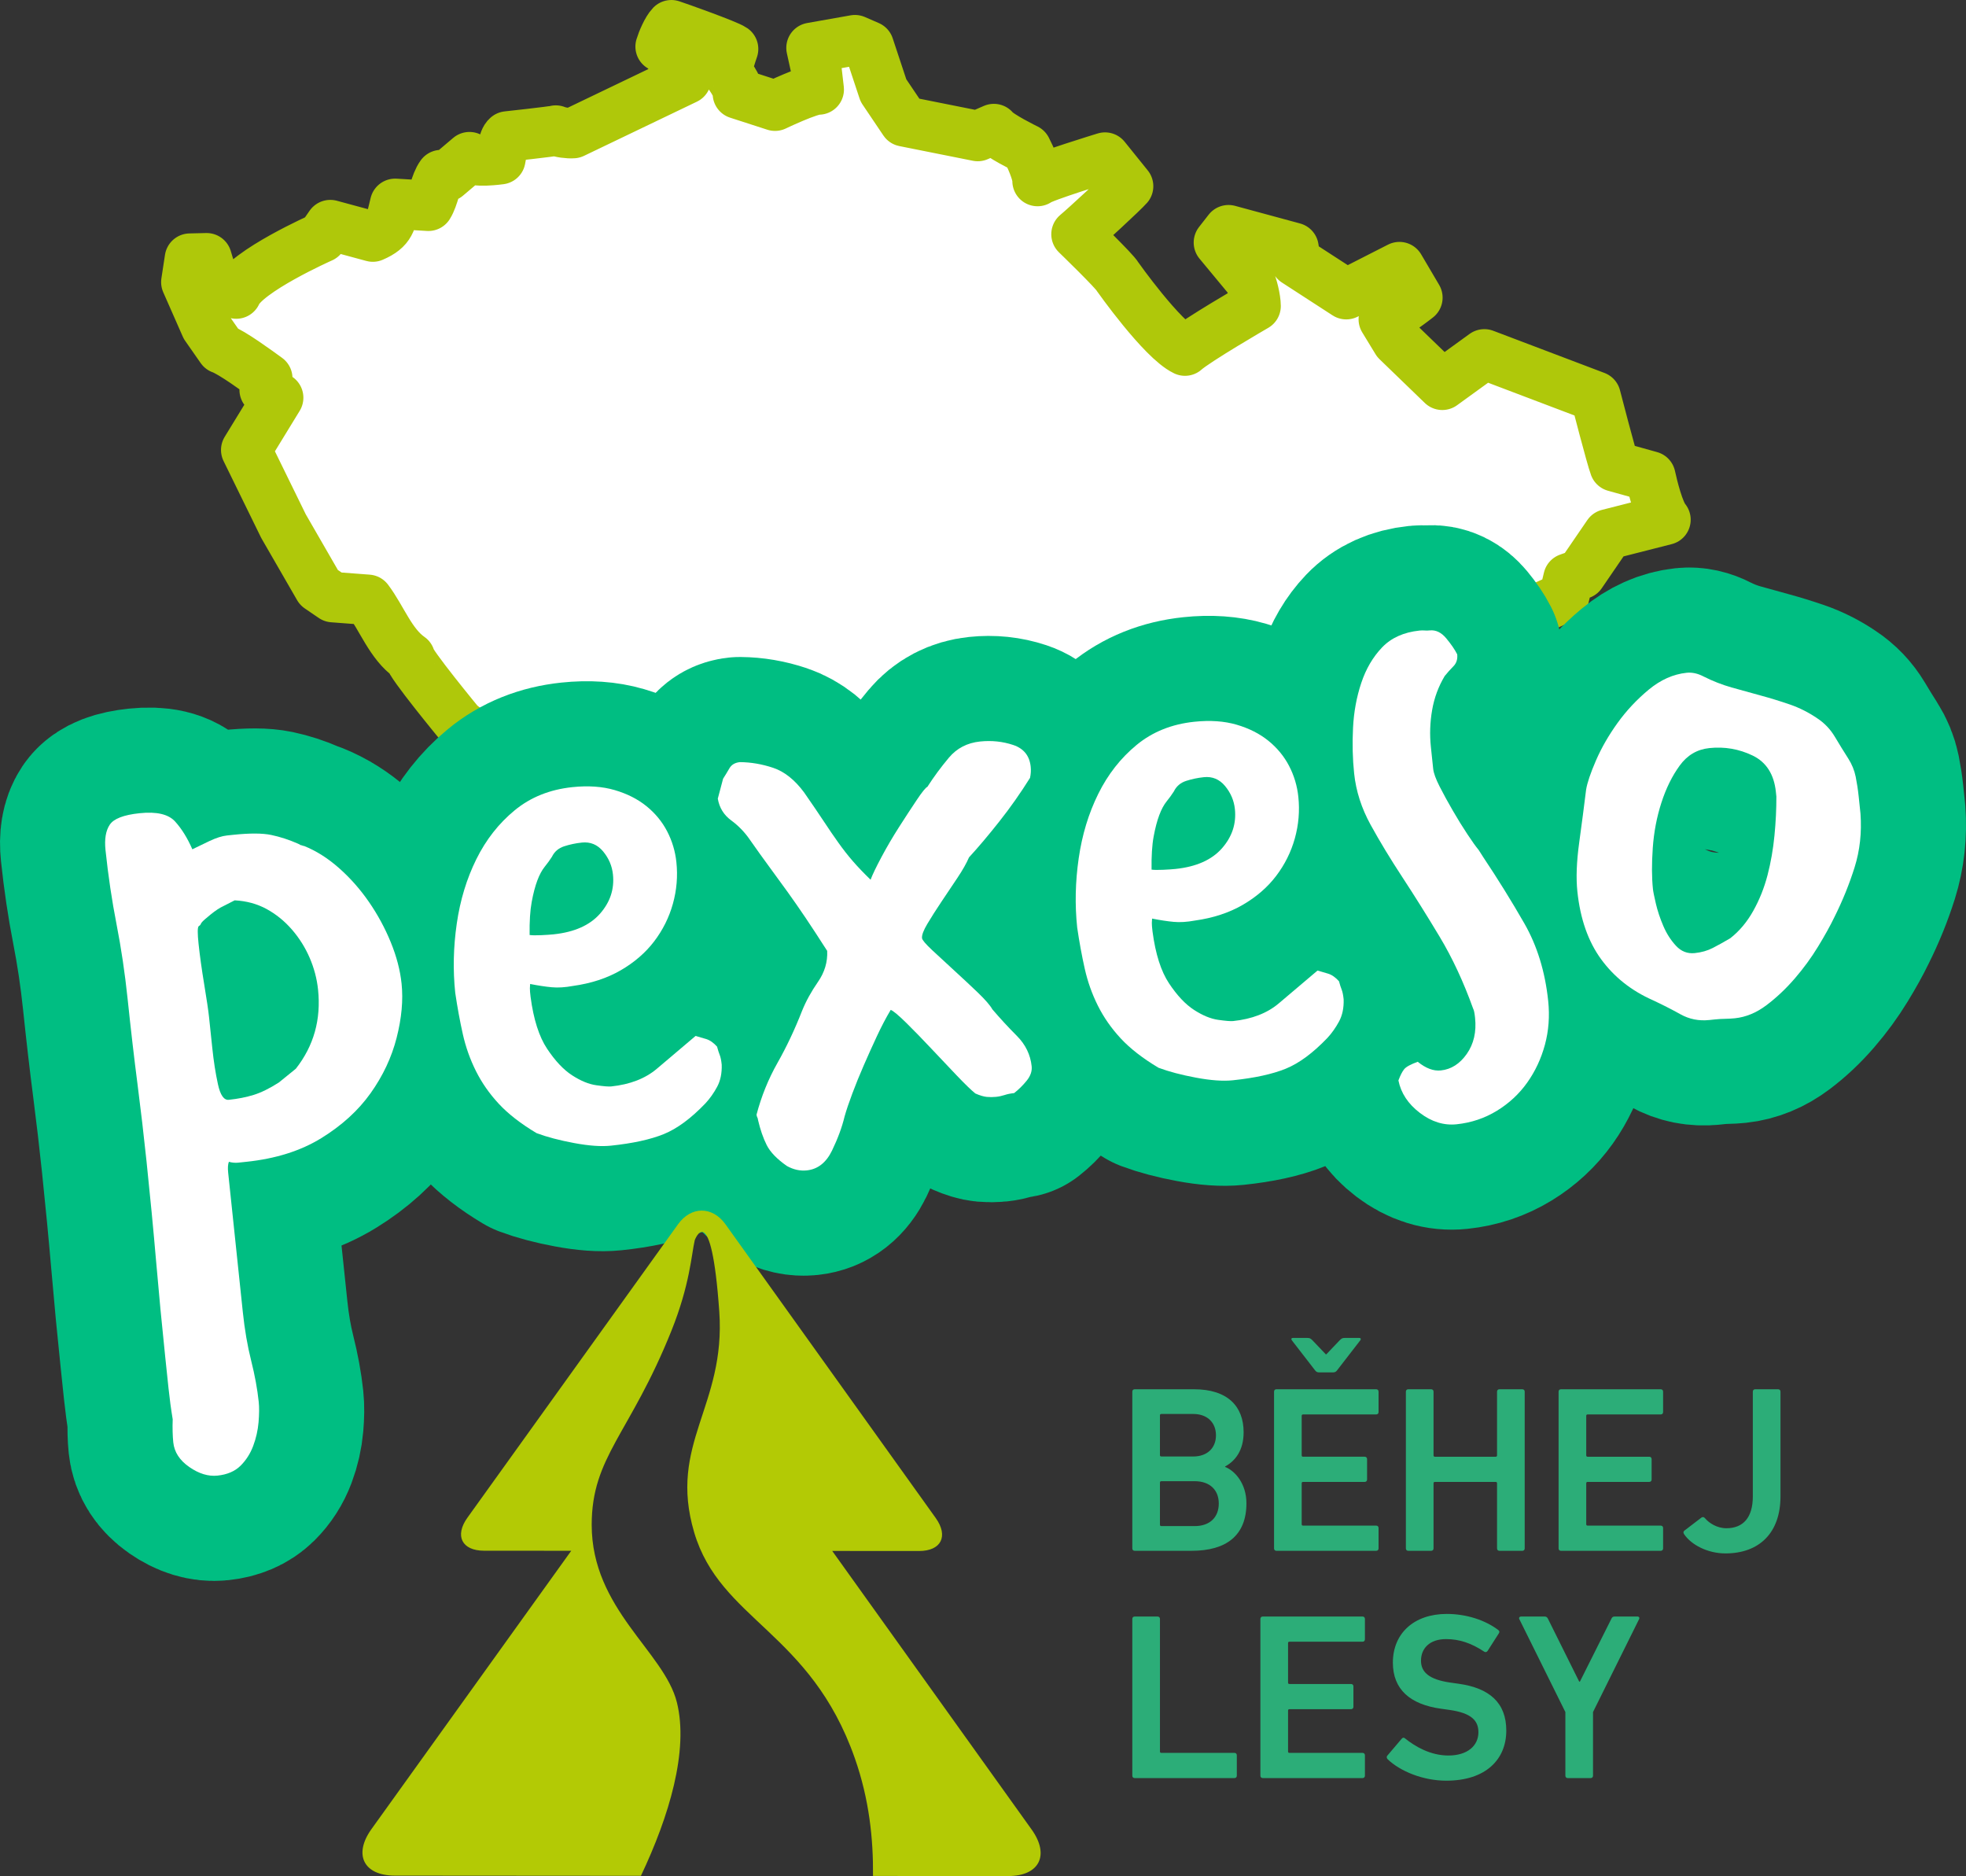 <?xml version="1.0" encoding="UTF-8"?><svg id="Vrstva_1" xmlns="http://www.w3.org/2000/svg" viewBox="0 0 468.133 446.61"><rect x="0" y="0" width="468.133" height="446.61" fill="#333333" stroke="none"/><defs><style>.cls-1{fill:#2cad78;}.cls-2{stroke:#00be82;stroke-width:50.054px;}.cls-2,.cls-3{fill:none;stroke-linejoin:round;}.cls-4{fill:#b3ca05;}.cls-5{fill:#fff;}.cls-3{stroke:#afc80a;stroke-linecap:round;stroke-width:12px;}</style></defs><path class="cls-5" d="M373.473,137.692l2.98-1.048,6.46-9.443,13.665-3.48c-1.63-1.904-3.07-7.9-3.603-10.313l-8.492-2.367c-.772-2.009-4.552-16.642-4.552-16.642l-26.487-10.043-10.013,7.254-10.779-10.414-3.158-5.184c2.104-.515,8.011-5.157,8.011-5.157l-4.283-7.268-12.659,6.45h-.002l-12.062-7.817-.498-3.229-15.472-4.193-2.295,2.941,7.253,8.75c.748,1.522,1.483,4.672,1.493,6.367,0,0-14.226,8.241-16.817,10.611-5.466-2.617-16.057-17.612-16.057-17.612-.58-1.197-9.782-10.095-9.782-10.095,2.101-1.739,11.193-10.153,12.297-11.431l-5.5-6.819s-14.868,4.543-16.069,5.59c.078-1.915-1.802-5.946-2.66-7.621,0,0-6.623-3.228-7.742-4.76l-3.835,1.667-17.5-3.495-4.954-7.355-3.496-10.545-3.293-1.431-10.347,1.831,1.231,5.59.5,4.324c-2.148-.11-10.414,3.86-10.414,3.86l-8.849-2.862c.429-1.384-2.662-5.356-2.662-5.356.18-1.222,1.118-4.099,1.531-5.29-1.342-.957-13.309-5.213-14.705-5.657-1.007,1.037-2.157,3.717-2.561,5.091l2.861,1.031-.2,2.13,4.258,1.431-.872,3.112-26.872,12.891c-1.086.098-3.13-.165-4.131-.607-.968.26-11.538,1.405-11.538,1.405-.958.672-1.437,4.371-1.663,5.412,0,0-6.653.947-7.353-.486l-5.423,4.591-1.312-.327c-1.424,1.951-1.783,5.317-3.046,7.314l-7.918-.466c-1.033,4.142-1.008,5.932-5.315,7.8l-10.121-2.741-2.03,2.927s-18.104,8.025-20.36,13.376l-5.954-4.726-1.107-3.686-3.984.093-.852,5.593,4.645,10.545,3.693,5.289c2.506.879,8.745,5.456,10.944,7.054l-.631,2.762,3.226,1.864-7.618,12.443,8.881,18.132,8.439,14.626,2.466,1.682.873.596,8.318.631c3.258,4.286,5.452,10.588,10.013,13.741-.268,1.091,11.844,15.772,11.844,15.772l4.015,3.121,8.063,3.469,9.047,10.479s11.594,7.717,12.674,8.917l-2.194,2.097s13.957,4.491,16.834,7.486l6.752-7.654,7.818,1.831c1.1.901,3.253,2.788,4.292,3.759,0,0,2.15-7.572,2.728-9.483l3.666-1.651.626-5.002c1.965-.041,8.649.598,8.649.598l.936-19.112,8.28,1.445,1.262,4.8,5.923-4.134c7.01-.153,12.401,6.755,18.83,7.851l3.446,2.992,14.411,5.094,7.205,3.976c3.455-.199,10.881-.14,14.193.814,1.633-1.284,4.027-4.356,4.813-6.281l10.491,1.722,3.671,3.247,10.268,9.496,2.064-.132c.612-6.44,11.772-19.741,12.514-20.545,1.853-.504,8.61,4.509,8.61,4.509l9.083-.3,18.298-9.416,8.05-8.019,4.284-5.41,1.173-12.99,2.927-4.032c2.973-.418,6.373-2.615,9.193-3.478l1.119-4.667"/><path class="cls-3" d="M373.473,137.692l2.98-1.048,6.46-9.443,13.665-3.48c-1.63-1.904-3.07-7.9-3.603-10.313l-8.492-2.367c-.772-2.009-4.552-16.642-4.552-16.642l-26.487-10.043-10.013,7.254-10.779-10.414-3.158-5.184c2.104-.515,8.011-5.157,8.011-5.157l-4.283-7.268-12.659,6.45h-.002l-12.062-7.817-.498-3.229-15.472-4.193-2.295,2.941,7.253,8.75c.748,1.522,1.483,4.672,1.493,6.367,0,0-14.226,8.241-16.817,10.611-5.466-2.617-16.057-17.612-16.057-17.612-.58-1.197-9.782-10.095-9.782-10.095,2.101-1.739,11.193-10.153,12.297-11.431l-5.5-6.819s-14.868,4.543-16.069,5.59c.078-1.915-1.802-5.946-2.66-7.621,0,0-6.623-3.228-7.742-4.76l-3.835,1.667-17.5-3.495-4.954-7.355-3.496-10.545-3.293-1.431-10.347,1.831,1.231,5.59.5,4.324c-2.148-.11-10.414,3.86-10.414,3.86l-8.849-2.862c.429-1.384-2.662-5.356-2.662-5.356.18-1.222,1.118-4.099,1.531-5.29-1.342-.957-13.309-5.213-14.705-5.657-1.007,1.037-2.157,3.717-2.561,5.091l2.861,1.031-.2,2.13,4.258,1.431-.872,3.112-26.872,12.891c-1.086.098-3.13-.165-4.131-.607-.968.26-11.538,1.405-11.538,1.405-.958.672-1.437,4.371-1.663,5.412,0,0-6.653.947-7.353-.486l-5.423,4.591-1.312-.327c-1.424,1.951-1.783,5.317-3.046,7.314l-7.918-.466c-1.033,4.142-1.008,5.932-5.315,7.8l-10.121-2.741-2.03,2.927s-18.104,8.025-20.36,13.376l-5.954-4.726-1.107-3.686-3.984.093-.852,5.593,4.645,10.545,3.693,5.289c2.506.879,8.745,5.456,10.944,7.054l-.631,2.762,3.226,1.864-7.618,12.443,8.881,18.132,8.439,14.626,2.466,1.682.873.596,8.318.631c3.258,4.286,5.452,10.588,10.013,13.741-.268,1.091,11.844,15.772,11.844,15.772l4.015,3.121,8.063,3.469,9.047,10.479s11.594,7.717,12.674,8.917l-2.194,2.097s13.957,4.491,16.834,7.486l6.752-7.654,7.818,1.831c1.1.901,3.253,2.788,4.292,3.759,0,0,2.15-7.572,2.728-9.483l3.666-1.651.626-5.002c1.965-.041,8.649.598,8.649.598l.936-19.112,8.28,1.445,1.262,4.8,5.923-4.134c7.01-.153,12.401,6.755,18.83,7.851l3.446,2.992,14.411,5.094,7.205,3.976c3.455-.199,10.881-.14,14.193.814,1.633-1.284,4.027-4.356,4.813-6.281l10.491,1.722,3.671,3.247,10.268,9.496,2.064-.132c.612-6.44,11.772-19.741,12.514-20.545,1.853-.504,8.61,4.509,8.61,4.509l9.083-.3,18.298-9.416,8.05-8.019,4.284-5.41,1.173-12.99,2.927-4.032c2.973-.418,6.373-2.615,9.193-3.478l1.119-4.667"/><path class="cls-2" d="M57.817,312.334c.441,4.209,1.102,8.066,1.986,11.572.881,3.503,1.482,6.78,1.803,9.829.139,1.306.121,2.922-.041,4.849-.166,1.923-.59,3.805-1.279,5.639-.688,1.834-1.697,3.406-3.025,4.722-1.332,1.313-3.16,2.094-5.48,2.337-2.178.229-4.416-.452-6.711-2.046-2.297-1.596-3.566-3.554-3.811-5.875-.076-.729-.129-1.565-.154-2.517-.027-.954-.021-1.944.02-2.974-.408-2.455-.738-4.916-.998-7.383-.258-2.471-.518-4.938-.777-7.404-.793-7.551-1.52-15.144-2.174-22.781-.658-7.639-1.42-15.595-2.289-23.871-.641-6.098-1.359-12.222-2.15-18.379-.797-6.154-1.582-12.936-2.359-20.34-.641-6.099-1.518-11.986-2.627-17.67-1.113-5.68-1.988-11.571-2.629-17.669-.275-2.614.062-4.631,1.016-6.052.951-1.421,3.312-2.33,7.09-2.727,4.062-.427,6.885.233,8.465,1.973,1.576,1.744,2.947,3.95,4.107,6.615,1.115-.558,2.477-1.214,4.088-1.971,1.605-.753,2.99-1.195,4.154-1.317l1.523-.16c3.922-.412,6.93-.398,9.033.042,2.102.44,4.227,1.135,6.385,2.082l.699.367c.143-.015.256.011.338.075.08.067.191.09.338.074,2.91,1.164,5.701,2.924,8.373,5.286,2.67,2.361,5.045,5.05,7.121,8.059,2.078,3.012,3.809,6.206,5.191,9.583,1.381,3.377,2.242,6.666,2.578,9.857.412,3.921.016,8.222-1.178,12.896-1.197,4.678-3.268,9.078-6.209,13.204-2.945,4.128-6.863,7.694-11.756,10.703-4.896,3.013-10.826,4.881-17.795,5.613-.582.062-1.236.13-1.961.206-.729.076-1.469.01-2.225-.206-.23.612-.285,1.461-.172,2.551.115,1.088.371,3.518.768,7.295l2.725,25.916ZM70.444,254.418c4.273-5.438,6.035-11.716,5.289-18.831-.275-2.613-.947-5.147-2.012-7.605-1.066-2.455-2.475-4.694-4.229-6.712-1.754-2.018-3.762-3.64-6.016-4.873-2.26-1.228-4.793-1.918-7.594-2.064l-2.717,1.387c-.84.384-1.838,1.039-2.986,1.965-1.15.929-1.855,1.554-2.115,1.874-.133.162-.225.319-.281.47-.061.154-.225.319-.498.493-.262.323-.262,1.716-.002,4.183.291,2.76.738,5.979,1.346,9.657.607,3.68.986,6.248,1.139,7.698l.779,7.404c.336,3.195.783,6.083,1.352,8.665.562,2.583,1.426,3.813,2.588,3.691,2.178-.229,4.154-.619,5.934-1.174,1.775-.552,3.764-1.531,5.967-2.938l4.057-3.29Z"/><path class="cls-2" d="M108.397,236.337c-.564-5.37-.445-10.853.363-16.442.807-5.589,2.361-10.707,4.662-15.353,2.299-4.646,5.342-8.522,9.127-11.638,3.779-3.112,8.359-4.952,13.73-5.517,3.775-.397,7.141-.163,10.094.701,2.953.866,5.471,2.143,7.559,3.829,2.084,1.69,3.725,3.682,4.922,5.979,1.193,2.296,1.932,4.751,2.205,7.364.352,3.342.072,6.636-.832,9.887-.908,3.253-2.393,6.234-4.455,8.945-2.064,2.714-4.723,5.01-7.973,6.894-3.252,1.882-7.047,3.127-11.387,3.729-1.875.345-3.553.449-5.033.309-1.484-.136-3.201-.396-5.146-.78-.07.744-.076,1.367-.023,1.874.055.51.096.908.127,1.197.707,5.359,2.021,9.477,3.941,12.357,1.916,2.882,3.898,4.984,5.945,6.312,2.045,1.325,3.967,2.116,5.754,2.367,1.789.253,2.973.349,3.555.287,4.498-.473,8.131-1.88,10.895-4.229,2.762-2.343,5.828-4.939,9.199-7.792.756.216,1.59.459,2.5.729.908.272,1.777.879,2.613,1.816.234.856.453,1.531.652,2.024.195.494.352,1.249.457,2.263.068,2.05-.297,3.813-1.094,5.29-.801,1.48-1.727,2.789-2.781,3.926-3.441,3.593-6.742,6.026-9.91,7.317-3.168,1.284-7.365,2.205-12.592,2.754-2.324.244-5.246.036-8.762-.621-3.52-.658-6.504-1.445-8.947-2.361-3.758-2.247-6.756-4.575-8.99-6.982s-4.049-5.004-5.443-7.795c-1.395-2.789-2.439-5.724-3.129-8.81-.689-3.082-1.293-6.359-1.803-9.829ZM126.108,222.586c.596.085,1.514.099,2.758.041,1.238-.055,2.223-.124,2.951-.2,4.934-.519,8.615-2.151,11.045-4.904,2.424-2.75,3.457-5.868,3.09-9.354-.213-2.031-.994-3.858-2.338-5.479-1.346-1.62-3.033-2.323-5.064-2.11-1.453.153-2.854.448-4.201.882-1.352.438-2.328,1.273-2.93,2.51-.506.789-1.082,1.583-1.73,2.384-.652.804-1.234,1.891-1.748,3.266-.518,1.376-.965,3.074-1.336,5.096-.377,2.021-.541,4.646-.496,7.868Z"/><path class="cls-2" d="M172.182,185.375c.502-.786,1.002-1.609,1.5-2.47.496-.857,1.324-1.351,2.488-1.473,2.645.018,5.297.472,7.961,1.366,2.66.896,5.105,2.841,7.328,5.835,1.902,2.738,3.463,5.031,4.688,6.884,1.221,1.854,2.391,3.568,3.512,5.135,1.119,1.572,2.264,3.031,3.432,4.374,1.168,1.347,2.57,2.812,4.207,4.402.457-1.221,1.332-3.036,2.619-5.45,1.289-2.41,2.689-4.796,4.203-7.157s2.902-4.489,4.174-6.384c1.266-1.894,2.111-2.936,2.533-3.128,1.514-2.361,3.215-4.666,5.107-6.922,1.889-2.253,4.361-3.542,7.412-3.862,2.756-.29,5.391-.016,7.902.821,2.51.837,3.902,2.562,4.176,5.176.092.871.037,1.757-.16,2.659-2.262,3.616-4.689,7.064-7.281,10.344-2.592,3.283-5.006,6.141-7.244,8.578-.592,1.383-1.52,3.022-2.787,4.917-1.27,1.895-2.539,3.79-3.807,5.685s-2.369,3.627-3.307,5.192c-.936,1.567-1.367,2.713-1.291,3.438.047.435.842,1.38,2.389,2.831,1.549,1.454,3.297,3.066,5.246,4.844,1.947,1.776,3.816,3.527,5.615,5.244,1.793,1.722,2.963,3.067,3.506,4.036,1.842,2.156,3.785,4.264,5.84,6.322,2.049,2.062,3.221,4.471,3.512,7.227.121,1.164-.273,2.307-1.182,3.428-.91,1.124-1.908,2.106-2.992,2.956-.871.092-1.625.244-2.264.459-.639.211-1.322.359-2.047.436-.729.076-1.461.077-2.199.011-.744-.07-1.654-.343-2.729-.815-.963-.778-2.434-2.199-4.412-4.27-1.979-2.066-4.002-4.204-6.068-6.408-2.068-2.205-4.043-4.233-5.924-6.094-1.887-1.854-3.135-2.896-3.742-3.13-1.125,1.88-2.227,3.979-3.303,6.293-1.078,2.314-2.123,4.627-3.125,6.934-1.006,2.309-1.91,4.533-2.711,6.671-.805,2.142-1.42,3.965-1.848,5.479-.611,2.558-1.613,5.267-2.998,8.131-1.389,2.861-3.387,4.431-6,4.705-1.6.168-3.18-.184-4.734-1.045-2.377-1.658-3.982-3.324-4.82-4.997-.836-1.674-1.523-3.659-2.057-5.95-.029-.292-.09-.506-.178-.641-.09-.139-.146-.354-.178-.643,1.154-4.378,2.816-8.478,4.982-12.305,2.166-3.821,4.119-7.953,5.855-12.396.93-2.299,2.193-4.596,3.787-6.894,1.594-2.293,2.326-4.758,2.197-7.387-1.936-3.023-3.641-5.634-5.117-7.829-1.479-2.19-2.906-4.243-4.279-6.156-1.377-1.91-2.793-3.852-4.246-5.829-1.457-1.973-3.049-4.193-4.773-6.655-1.215-1.778-2.697-3.312-4.445-4.597-1.752-1.282-2.814-3.007-3.186-5.17l1.262-4.756Z"/><path class="cls-2" d="M256.491,220.772c-.564-5.37-.445-10.853.363-16.442.807-5.589,2.359-10.707,4.662-15.353,2.299-4.646,5.342-8.523,9.127-11.639,3.779-3.112,8.357-4.952,13.73-5.517,3.775-.396,7.141-.163,10.094.701,2.953.866,5.471,2.143,7.559,3.829,2.084,1.691,3.725,3.683,4.922,5.979,1.193,2.296,1.93,4.752,2.205,7.365.352,3.342.072,6.636-.832,9.886-.908,3.253-2.393,6.234-4.455,8.945-2.064,2.715-4.723,5.01-7.973,6.894-3.252,1.882-7.047,3.128-11.389,3.729-1.873.345-3.551.449-5.033.309-1.482-.136-3.199-.396-5.145-.78-.07.743-.076,1.367-.023,1.874.055.51.096.908.127,1.197.707,5.359,2.02,9.476,3.939,12.357,1.916,2.882,3.898,4.984,5.947,6.312,2.045,1.325,3.967,2.116,5.754,2.367,1.789.253,2.973.349,3.553.287,4.5-.473,8.133-1.88,10.896-4.228,2.76-2.344,5.828-4.94,9.199-7.793.756.217,1.59.459,2.5.729.908.272,1.777.879,2.613,1.816.232.856.453,1.531.652,2.024.195.495.35,1.249.457,2.264.068,2.049-.297,3.812-1.094,5.289-.801,1.48-1.727,2.789-2.781,3.926-3.441,3.593-6.742,6.026-9.91,7.317-3.168,1.285-7.365,2.205-12.592,2.754-2.324.244-5.246.036-8.764-.621-3.518-.658-6.502-1.445-8.945-2.361-3.758-2.247-6.756-4.575-8.99-6.982s-4.049-5.004-5.443-7.795c-1.395-2.789-2.439-5.724-3.129-8.81-.691-3.082-1.293-6.359-1.803-9.829ZM274.202,207.02c.594.086,1.514.099,2.756.041,1.24-.055,2.225-.124,2.953-.2,4.934-.519,8.615-2.151,11.045-4.904,2.424-2.75,3.455-5.868,3.09-9.354-.215-2.031-.994-3.858-2.338-5.479-1.346-1.62-3.033-2.323-5.066-2.109-1.453.152-2.852.447-4.201.882-1.35.438-2.326,1.272-2.928,2.509-.506.79-1.082,1.583-1.73,2.384-.652.804-1.234,1.891-1.748,3.266-.518,1.376-.965,3.075-1.338,5.096-.377,2.021-.539,4.646-.494,7.868Z"/><path class="cls-2" d="M353.153,204.007c3.484,5.214,6.752,10.485,9.811,15.813,3.055,5.332,4.949,11.48,5.682,18.449.381,3.632.121,7.109-.775,10.431-.9,3.322-2.307,6.332-4.227,9.033-1.916,2.695-4.324,4.93-7.221,6.702-2.896,1.771-6.088,2.843-9.572,3.209-3.049.32-5.973-.584-8.762-2.712-2.795-2.129-4.496-4.703-5.105-7.721.457-1.226.914-2.115,1.371-2.676.453-.565,1.531-1.152,3.227-1.771,1.924,1.56,3.758,2.248,5.5,2.064,2.469-.26,4.531-1.577,6.191-3.953,1.656-2.377,2.312-5.232,1.963-8.574-.123-1.16-.273-1.877-.449-2.154-2.285-6.365-4.938-12.066-7.963-17.109-3.027-5.039-5.979-9.755-8.863-14.151-2.885-4.394-5.414-8.569-7.592-12.523-2.178-3.955-3.486-8.036-3.93-12.249-.365-3.484-.455-7.108-.262-10.872.189-3.764.844-7.317,1.961-10.666,1.115-3.344,2.766-6.16,4.947-8.447,2.182-2.284,5.158-3.625,8.936-4.021.436-.046.838-.051,1.209-.017.369.037.773.028,1.209-.018,1.449-.152,2.766.48,3.945,1.898,1.174,1.418,2.041,2.686,2.6,3.8.121,1.164-.184,2.112-.912,2.849-.73.737-1.42,1.508-2.068,2.309-1.498,2.508-2.5,5.217-2.998,8.132-.504,2.915-.6,5.826-.295,8.729l.549,5.227c.107,1.018.621,2.433,1.547,4.241.924,1.812,1.967,3.723,3.135,5.726,1.164,2.007,2.312,3.868,3.449,5.583,1.133,1.718,2.037,2.978,2.709,3.788l1.055,1.651Z"/><path class="cls-2" d="M406.995,242.826c-2.471.26-4.756-.198-6.859-1.37-2.105-1.172-4.316-2.299-6.631-3.376-5.08-2.253-9.164-5.495-12.252-9.723-3.086-4.223-4.973-9.605-5.66-16.14-.336-3.191-.191-7.06.432-11.604.625-4.542,1.174-8.746,1.648-12.614.268-1.642,1.049-3.963,2.35-6.962,1.299-2.999,3.008-5.965,5.119-8.906,2.113-2.937,4.588-5.581,7.424-7.937,2.836-2.352,5.848-3.698,9.043-4.033,1.307-.138,2.66.161,4.059.895,2.17,1.093,4.391,1.96,6.66,2.603,2.268.642,4.572,1.281,6.916,1.916,2.34.634,4.654,1.348,6.941,2.133,2.283.789,4.453,1.882,6.508,3.279,1.734,1.139,3.137,2.608,4.207,4.402,1.068,1.797,2.133,3.519,3.186,5.17.877,1.376,1.469,2.818,1.775,4.327.303,1.51.543,3.063.711,4.659l.434,4.139c.328,4.517-.143,8.789-1.406,12.809-1.266,4.025-2.871,7.974-4.809,11.846-.967,2.011-2.262,4.349-3.887,7.013-1.629,2.67-3.492,5.213-5.584,7.633-2.096,2.423-4.334,4.53-6.713,6.321-2.381,1.791-4.877,2.825-7.49,3.1-.729.076-1.494.118-2.299.132-.807.008-1.645.062-2.516.152l-1.307.138ZM422.866,188.533c-.441-4.209-2.287-7.098-5.533-8.667-3.248-1.565-6.689-2.159-10.316-1.778-2.906.305-5.256,1.69-7.049,4.153-1.799,2.467-3.252,5.406-4.357,8.825-1.109,3.419-1.795,7.015-2.061,10.785-.264,3.771-.25,7.039.039,9.795.061.582.293,1.731.693,3.451.4,1.719.99,3.495,1.77,5.318.777,1.828,1.791,3.411,3.033,4.745,1.24,1.339,2.73,1.915,4.475,1.732,1.596-.168,3.021-.573,4.275-1.221,1.254-.644,2.637-1.412,4.16-2.308,2.168-1.694,3.998-3.868,5.48-6.522,1.482-2.65,2.615-5.483,3.4-8.504.783-3.017,1.334-6.158,1.65-9.422.32-3.26.467-6.358.455-9.295l-.115-1.088Z"/><path class="cls-5" d="M57.817,312.334c.441,4.209,1.102,8.066,1.986,11.572.881,3.503,1.482,6.78,1.803,9.829.139,1.306.121,2.922-.041,4.849-.166,1.923-.59,3.805-1.279,5.639-.688,1.834-1.697,3.406-3.025,4.722-1.332,1.313-3.16,2.094-5.48,2.337-2.178.229-4.416-.452-6.711-2.046-2.297-1.596-3.566-3.554-3.811-5.875-.076-.729-.129-1.565-.154-2.517-.027-.954-.021-1.944.02-2.974-.408-2.455-.738-4.916-.998-7.383-.258-2.471-.518-4.938-.777-7.404-.793-7.551-1.52-15.144-2.174-22.781-.658-7.639-1.42-15.595-2.289-23.871-.641-6.098-1.359-12.222-2.15-18.379-.797-6.154-1.582-12.936-2.359-20.34-.641-6.099-1.518-11.986-2.627-17.67-1.113-5.68-1.988-11.571-2.629-17.669-.275-2.614.062-4.631,1.016-6.052.951-1.421,3.312-2.33,7.09-2.727,4.062-.427,6.885.233,8.465,1.973,1.576,1.744,2.947,3.95,4.107,6.615,1.115-.558,2.477-1.214,4.088-1.971,1.605-.753,2.99-1.195,4.154-1.317l1.523-.16c3.922-.412,6.93-.398,9.033.042,2.102.44,4.227,1.135,6.385,2.082l.699.367c.143-.015.256.011.338.075.08.067.191.09.338.074,2.91,1.164,5.701,2.924,8.373,5.286,2.67,2.361,5.045,5.05,7.121,8.059,2.078,3.012,3.809,6.206,5.191,9.583,1.381,3.377,2.242,6.666,2.578,9.857.412,3.921.016,8.222-1.178,12.896-1.197,4.678-3.268,9.078-6.209,13.204-2.945,4.128-6.863,7.694-11.756,10.703-4.896,3.013-10.826,4.881-17.795,5.613-.582.062-1.236.13-1.961.206-.729.076-1.469.01-2.225-.206-.23.612-.285,1.461-.172,2.551.115,1.088.371,3.518.768,7.295l2.725,25.916ZM70.444,254.418c4.273-5.438,6.035-11.716,5.289-18.831-.275-2.613-.947-5.147-2.012-7.605-1.066-2.455-2.475-4.694-4.229-6.712-1.754-2.018-3.762-3.64-6.016-4.873-2.26-1.228-4.793-1.918-7.594-2.064l-2.717,1.387c-.84.384-1.838,1.039-2.986,1.965-1.15.929-1.855,1.554-2.115,1.874-.133.162-.225.319-.281.47-.061.154-.225.319-.498.493-.262.323-.262,1.716-.002,4.183.291,2.76.738,5.979,1.346,9.657.607,3.68.986,6.248,1.139,7.698l.779,7.404c.336,3.195.783,6.083,1.352,8.665.562,2.583,1.426,3.813,2.588,3.691,2.178-.229,4.154-.619,5.934-1.174,1.775-.552,3.764-1.531,5.967-2.938l4.057-3.29Z"/><path class="cls-5" d="M108.397,236.337c-.564-5.37-.445-10.853.363-16.442.807-5.589,2.361-10.707,4.662-15.353,2.299-4.646,5.342-8.522,9.127-11.638,3.779-3.112,8.359-4.952,13.73-5.517,3.775-.397,7.141-.163,10.094.701,2.953.866,5.471,2.143,7.559,3.829,2.084,1.69,3.725,3.682,4.922,5.979,1.193,2.296,1.932,4.751,2.205,7.364.352,3.342.072,6.636-.832,9.887-.908,3.253-2.393,6.234-4.455,8.945-2.064,2.714-4.723,5.01-7.973,6.894-3.252,1.882-7.047,3.127-11.387,3.729-1.875.345-3.553.449-5.033.309-1.484-.136-3.201-.396-5.146-.78-.07.744-.076,1.367-.023,1.874.055.51.096.908.127,1.197.707,5.359,2.021,9.477,3.941,12.357,1.916,2.882,3.898,4.984,5.945,6.312,2.045,1.325,3.967,2.116,5.754,2.367,1.789.253,2.973.349,3.555.287,4.498-.473,8.131-1.88,10.895-4.229,2.762-2.343,5.828-4.939,9.199-7.792.756.216,1.59.459,2.5.729.908.272,1.777.879,2.613,1.816.234.856.453,1.531.652,2.024.195.494.352,1.249.457,2.263.068,2.05-.297,3.813-1.094,5.29-.801,1.48-1.727,2.789-2.781,3.926-3.441,3.593-6.742,6.026-9.91,7.317-3.168,1.284-7.365,2.205-12.592,2.754-2.324.244-5.246.036-8.762-.621-3.52-.658-6.504-1.445-8.947-2.361-3.758-2.247-6.756-4.575-8.99-6.982s-4.049-5.004-5.443-7.795c-1.395-2.789-2.439-5.724-3.129-8.81-.689-3.082-1.293-6.359-1.803-9.829ZM126.108,222.586c.596.085,1.514.099,2.758.041,1.238-.055,2.223-.124,2.951-.2,4.934-.519,8.615-2.151,11.045-4.904,2.424-2.75,3.457-5.868,3.09-9.354-.213-2.031-.994-3.858-2.338-5.479-1.346-1.62-3.033-2.323-5.064-2.11-1.453.153-2.854.448-4.201.882-1.352.438-2.328,1.273-2.93,2.51-.506.789-1.082,1.583-1.73,2.384-.652.804-1.234,1.891-1.748,3.266-.518,1.376-.965,3.074-1.336,5.096-.377,2.021-.541,4.646-.496,7.868Z"/><path class="cls-5" d="M172.182,185.375c.502-.786,1.002-1.609,1.5-2.47.496-.857,1.324-1.351,2.488-1.473,2.645.018,5.297.472,7.961,1.366,2.66.896,5.105,2.841,7.328,5.835,1.902,2.738,3.463,5.031,4.688,6.884,1.221,1.854,2.391,3.568,3.512,5.135,1.119,1.572,2.264,3.031,3.432,4.374,1.168,1.347,2.57,2.812,4.207,4.402.457-1.221,1.332-3.036,2.619-5.45,1.289-2.41,2.689-4.796,4.203-7.157s2.902-4.489,4.174-6.384c1.266-1.894,2.111-2.936,2.533-3.128,1.514-2.361,3.215-4.666,5.107-6.922,1.889-2.253,4.361-3.542,7.412-3.862,2.756-.29,5.391-.016,7.902.821,2.51.837,3.902,2.562,4.176,5.176.092.871.037,1.757-.16,2.659-2.262,3.616-4.689,7.064-7.281,10.344-2.592,3.283-5.006,6.141-7.244,8.578-.592,1.383-1.52,3.022-2.787,4.917-1.27,1.895-2.539,3.79-3.807,5.685s-2.369,3.627-3.307,5.192c-.936,1.567-1.367,2.713-1.291,3.438.047.435.842,1.38,2.389,2.831,1.549,1.454,3.297,3.066,5.246,4.844,1.947,1.776,3.816,3.527,5.615,5.244,1.793,1.722,2.963,3.067,3.506,4.036,1.842,2.156,3.785,4.264,5.84,6.322,2.049,2.062,3.221,4.471,3.512,7.227.121,1.164-.273,2.307-1.182,3.428-.91,1.124-1.908,2.106-2.992,2.956-.871.092-1.625.244-2.264.459-.639.211-1.322.359-2.047.436-.729.076-1.461.077-2.199.011-.744-.07-1.654-.343-2.729-.815-.963-.778-2.434-2.199-4.412-4.27-1.979-2.066-4.002-4.204-6.068-6.408-2.068-2.205-4.043-4.233-5.924-6.094-1.887-1.854-3.135-2.896-3.742-3.13-1.125,1.88-2.227,3.979-3.303,6.293-1.078,2.314-2.123,4.627-3.125,6.934-1.006,2.309-1.91,4.533-2.711,6.671-.805,2.142-1.42,3.965-1.848,5.479-.611,2.558-1.613,5.267-2.998,8.131-1.389,2.861-3.387,4.431-6,4.705-1.6.168-3.18-.184-4.734-1.045-2.377-1.658-3.982-3.324-4.82-4.997-.836-1.674-1.523-3.659-2.057-5.95-.029-.292-.09-.506-.178-.641-.09-.139-.146-.354-.178-.643,1.154-4.378,2.816-8.478,4.982-12.305,2.166-3.821,4.119-7.953,5.855-12.396.93-2.299,2.193-4.596,3.787-6.894,1.594-2.293,2.326-4.758,2.197-7.387-1.936-3.023-3.641-5.634-5.117-7.829-1.479-2.19-2.906-4.243-4.279-6.156-1.377-1.91-2.793-3.852-4.246-5.829-1.457-1.973-3.049-4.193-4.773-6.655-1.215-1.778-2.697-3.312-4.445-4.597-1.752-1.282-2.814-3.007-3.186-5.17l1.262-4.756Z"/><path class="cls-5" d="M256.491,220.772c-.564-5.37-.445-10.853.363-16.442.807-5.589,2.359-10.707,4.662-15.353,2.299-4.646,5.342-8.523,9.127-11.639,3.779-3.112,8.357-4.952,13.73-5.517,3.775-.396,7.141-.163,10.094.701,2.953.866,5.471,2.143,7.559,3.829,2.084,1.691,3.725,3.683,4.922,5.979,1.193,2.296,1.93,4.752,2.205,7.365.352,3.342.072,6.636-.832,9.886-.908,3.253-2.393,6.234-4.455,8.945-2.064,2.715-4.723,5.01-7.973,6.894-3.252,1.882-7.047,3.128-11.389,3.729-1.873.345-3.551.449-5.033.309-1.482-.136-3.199-.396-5.145-.78-.07.743-.076,1.367-.023,1.874.055.51.096.908.127,1.197.707,5.359,2.02,9.476,3.939,12.357,1.916,2.882,3.898,4.984,5.947,6.312,2.045,1.325,3.967,2.116,5.754,2.367,1.789.253,2.973.349,3.553.287,4.5-.473,8.133-1.88,10.896-4.228,2.76-2.344,5.828-4.94,9.199-7.793.756.217,1.59.459,2.5.729.908.272,1.777.879,2.613,1.816.232.856.453,1.531.652,2.024.195.495.35,1.249.457,2.264.068,2.049-.297,3.812-1.094,5.289-.801,1.48-1.727,2.789-2.781,3.926-3.441,3.593-6.742,6.026-9.91,7.317-3.168,1.285-7.365,2.205-12.592,2.754-2.324.244-5.246.036-8.764-.621-3.518-.658-6.502-1.445-8.945-2.361-3.758-2.247-6.756-4.575-8.99-6.982s-4.049-5.004-5.443-7.795c-1.395-2.789-2.439-5.724-3.129-8.81-.691-3.082-1.293-6.359-1.803-9.829ZM274.202,207.02c.594.086,1.514.099,2.756.041,1.24-.055,2.225-.124,2.953-.2,4.934-.519,8.615-2.151,11.045-4.904,2.424-2.75,3.455-5.868,3.09-9.354-.215-2.031-.994-3.858-2.338-5.479-1.346-1.62-3.033-2.323-5.066-2.109-1.453.152-2.852.447-4.201.882-1.35.438-2.326,1.272-2.928,2.509-.506.79-1.082,1.583-1.73,2.384-.652.804-1.234,1.891-1.748,3.266-.518,1.376-.965,3.075-1.338,5.096-.377,2.021-.539,4.646-.494,7.868Z"/><path class="cls-5" d="M353.153,204.007c3.484,5.214,6.752,10.485,9.811,15.813,3.055,5.332,4.949,11.48,5.682,18.449.381,3.632.121,7.109-.775,10.431-.9,3.322-2.307,6.332-4.227,9.033-1.916,2.695-4.324,4.93-7.221,6.702-2.896,1.771-6.088,2.843-9.572,3.209-3.049.32-5.973-.584-8.762-2.712-2.795-2.129-4.496-4.703-5.105-7.721.457-1.226.914-2.115,1.371-2.676.453-.565,1.531-1.152,3.227-1.771,1.924,1.56,3.758,2.248,5.5,2.064,2.469-.26,4.531-1.577,6.191-3.953,1.656-2.377,2.312-5.232,1.963-8.574-.123-1.16-.273-1.877-.449-2.154-2.285-6.365-4.938-12.066-7.963-17.109-3.027-5.039-5.979-9.755-8.863-14.151-2.885-4.394-5.414-8.569-7.592-12.523-2.178-3.955-3.486-8.036-3.93-12.249-.365-3.484-.455-7.108-.262-10.872.189-3.764.844-7.317,1.961-10.666,1.115-3.344,2.766-6.16,4.947-8.447,2.182-2.284,5.158-3.625,8.936-4.021.436-.046.838-.051,1.209-.017.369.037.773.028,1.209-.018,1.449-.152,2.766.48,3.945,1.898,1.174,1.418,2.041,2.686,2.6,3.8.121,1.164-.184,2.112-.912,2.849-.73.737-1.42,1.508-2.068,2.309-1.498,2.508-2.5,5.217-2.998,8.132-.504,2.915-.6,5.826-.295,8.729l.549,5.227c.107,1.018.621,2.433,1.547,4.241.924,1.812,1.967,3.723,3.135,5.726,1.164,2.007,2.312,3.868,3.449,5.583,1.133,1.718,2.037,2.978,2.709,3.788l1.055,1.651Z"/><path class="cls-5" d="M406.995,242.826c-2.471.26-4.756-.198-6.859-1.37-2.105-1.172-4.316-2.299-6.631-3.376-5.08-2.253-9.164-5.495-12.252-9.723-3.086-4.223-4.973-9.605-5.66-16.14-.336-3.191-.191-7.06.432-11.604.625-4.542,1.174-8.746,1.648-12.614.268-1.642,1.049-3.963,2.35-6.962,1.299-2.999,3.008-5.965,5.119-8.906,2.113-2.937,4.588-5.581,7.424-7.937,2.836-2.352,5.848-3.698,9.043-4.033,1.307-.138,2.66.161,4.059.895,2.17,1.093,4.391,1.96,6.66,2.603,2.268.642,4.572,1.281,6.916,1.916,2.34.634,4.654,1.348,6.941,2.133,2.283.789,4.453,1.882,6.508,3.279,1.734,1.139,3.137,2.608,4.207,4.402,1.068,1.797,2.133,3.519,3.186,5.17.877,1.376,1.469,2.818,1.775,4.327.303,1.51.543,3.063.711,4.659l.434,4.139c.328,4.517-.143,8.789-1.406,12.809-1.266,4.025-2.871,7.974-4.809,11.846-.967,2.011-2.262,4.349-3.887,7.013-1.629,2.67-3.492,5.213-5.584,7.633-2.096,2.423-4.334,4.53-6.713,6.321-2.381,1.791-4.877,2.825-7.49,3.1-.729.076-1.494.118-2.299.132-.807.008-1.645.062-2.516.152l-1.307.138ZM422.866,188.533c-.441-4.209-2.287-7.098-5.533-8.667-3.248-1.565-6.689-2.159-10.316-1.778-2.906.305-5.256,1.69-7.049,4.153-1.799,2.467-3.252,5.406-4.357,8.825-1.109,3.419-1.795,7.015-2.061,10.785-.264,3.771-.25,7.039.039,9.795.061.582.293,1.731.693,3.451.4,1.719.99,3.495,1.77,5.318.777,1.828,1.791,3.411,3.033,4.745,1.24,1.339,2.73,1.915,4.475,1.732,1.596-.168,3.021-.573,4.275-1.221,1.254-.644,2.637-1.412,4.16-2.308,2.168-1.694,3.998-3.868,5.48-6.522,1.482-2.65,2.615-5.483,3.4-8.504.783-3.017,1.334-6.158,1.65-9.422.32-3.26.467-6.358.455-9.295l-.115-1.088Z"/><path class="cls-4" d="M245.64,435.526l-47.473-66.309,20.671.012c5.278.005,7.061-3.534,3.962-7.862l-50.062-69.924c-3.099-4.329-8.175-4.334-11.279-.008l-50.156,69.858c-3.104,4.324-1.325,7.863,3.95,7.868l20.769.012-47.561,66.245c-4.378,6.097-1.872,11.087,5.568,11.091l58.584.042c6.733-14.183,11.413-29.844,8.563-41.287-3.01-12.088-20.285-22.183-20.285-42.264,0-16.251,9.112-21.581,18.984-46.201,4.417-11.016,4.754-18.121,5.558-21.581,0,0,3.898-10.437,5.836,16.994,1.594,22.572-12.233,31.428-5.981,52.571,6.188,20.917,27.678,23.637,38.258,53.781,3.448,9.827,4.414,19.291,4.326,28.024l32.185.022c7.44.005,9.951-4.982,5.583-11.084"/><path class="cls-1" d="M269.62,331.292c0-.34.221-.566.558-.566h14.114c8.038,0,11.832,4.07,11.832,10.236,0,4.355-2.009,6.842-4.407,8.145v.111c2.341.907,5.076,3.959,5.076,8.654,0,7.634-4.742,11.311-13.057,11.311h-13.558c-.337,0-.558-.227-.558-.566v-37.325ZM284.128,346.731c3.347,0,5.41-2.036,5.41-5.034,0-3.052-2.063-5.088-5.41-5.088h-7.59c-.224,0-.337.11-.337.337v9.446c0,.226.113.339.337.339h7.59ZM276.538,363.3h7.924c3.684,0,5.747-2.149,5.747-5.374,0-3.165-2.063-5.314-5.747-5.314h-7.924c-.224,0-.337.113-.337.339v10.01c0,.226.113.339.337.339"/><path class="cls-1" d="M303.369,331.292c0-.34.221-.566.556-.566h23.772c.334,0,.558.226.558.566v4.864c0,.34-.224.564-.558.564h-17.41c-.224,0-.337.113-.337.339v9.387c0,.227.113.34.337.34h14.678c.334,0,.555.228.555.568v4.862c0,.339-.221.566-.555.566h-14.678c-.224,0-.337.113-.337.339v9.727c0,.226.113.339.337.339h17.41c.334,0,.558.226.558.563v4.867c0,.34-.224.566-.558.566h-23.772c-.335,0-.556-.226-.556-.566v-37.325ZM314.082,326.71c-.448,0-.726-.167-1.003-.563l-5.47-7.071c-.224-.283-.113-.565.224-.565h3.514c.502,0,.726.113,1.171.565l3.182,3.338h.111l3.18-3.338c.447-.452.671-.565,1.173-.565h3.514c.337,0,.448.282.224.565l-5.467,7.071c-.28.396-.558.563-1.006.563h-3.347Z"/><path class="cls-1" d="M334.761,331.293c0-.342.224-.566.558-.566h5.467c.337,0,.559.224.559.566v15.155c0,.226.113.339.334.339h14.454c.223,0,.334-.113.334-.339v-15.155c0-.342.224-.566.558-.566h5.468c.337,0,.56.224.56.566v37.326c0,.336-.223.563-.56.563h-5.468c-.334,0-.558-.227-.558-.563v-15.497c0-.226-.111-.342-.334-.342h-14.454c-.221,0-.334.116-.334.342v15.497c0,.336-.222.563-.559.563h-5.467c-.334,0-.558-.227-.558-.563v-37.326Z"/><path class="cls-1" d="M371.122,331.293c0-.342.224-.566.558-.566h23.772c.332,0,.556.224.556.566v4.862c0,.34-.224.566-.556.566h-17.409c-.224,0-.338.113-.338.339v9.388c0,.226.114.339.338.339h14.674c.335,0,.559.229.559.566v4.864c0,.337-.224.563-.559.563h-14.674c-.224,0-.338.116-.338.342v9.727c0,.226.114.339.338.339h17.409c.332,0,.556.224.556.563v4.868c0,.336-.224.563-.556.563h-23.772c-.334,0-.558-.227-.558-.563v-37.326Z"/><path class="cls-1" d="M401.081,364.376l4.073-3.114c.28-.167.558-.167.836.173.949,1.131,2.845,2.375,5.081,2.375,4.016,0,6.303-2.548,6.303-7.577v-24.94c0-.342.224-.568.561-.568h5.467c.335,0,.558.226.558.568v24.94c0,8.706-5.078,13.571-13.113,13.571-4.297,0-8.204-2.091-9.879-4.639-.165-.282-.165-.563.113-.789"/><path class="cls-1" d="M269.619,385.398c0-.342.224-.566.558-.566h5.467c.337,0,.559.224.559.566v31.556c0,.226.113.339.334.339h17.412c.332,0,.556.224.556.563v4.868c0,.336-.224.563-.556.563h-23.772c-.334,0-.558-.227-.558-.563v-37.326Z"/><path class="cls-1" d="M300.118,385.398c0-.342.224-.566.561-.566h23.772c.332,0,.556.224.556.566v4.862c0,.34-.224.566-.556.566h-17.412c-.224,0-.335.113-.335.339v9.388c0,.226.111.339.335.339h14.674c.335,0,.559.229.559.566v4.864c0,.337-.224.563-.559.563h-14.674c-.224,0-.335.116-.335.342v9.727c0,.226.111.339.335.339h17.412c.332,0,.556.224.556.563v4.868c0,.336-.224.563-.556.563h-23.772c-.337,0-.561-.227-.561-.563v-37.326Z"/><path class="cls-1" d="M330.435,418.82c-.224-.226-.337-.566-.113-.848l3.46-4.073c.224-.283.559-.283.782-.054,2.457,1.977,6.082,4.07,10.325,4.07,4.52,0,7.141-2.317,7.141-5.543,0-2.77-1.672-4.58-6.918-5.315l-2.011-.283c-7.31-1.018-11.439-4.582-11.439-10.971,0-6.957,5.022-11.593,12.836-11.593,4.741,0,9.261,1.527,12.277,3.844.277.226.334.455.11.792l-2.678,4.185c-.224.283-.502.34-.782.17-3.067-2.036-5.915-2.998-9.097-2.998-3.849,0-5.969,2.15-5.969,5.148,0,2.658,1.842,4.466,6.975,5.201l2.009.285c7.312,1.019,11.325,4.523,11.325,11.141,0,6.842-4.852,11.93-14.284,11.93-5.58,0-10.993-2.262-13.949-5.088"/><path class="cls-1" d="M373.296,423.287c-.334,0-.558-.226-.558-.563v-15.157l-10.991-22.169c-.113-.282.054-.568.443-.568h5.636c.337,0,.615.172.783.568l7.422,14.929h.167l7.479-14.929c.165-.396.388-.568.779-.568h5.413c.448,0,.559.286.448.568l-10.996,22.169v15.157c0,.337-.223.563-.556.563h-5.469Z"/></svg>